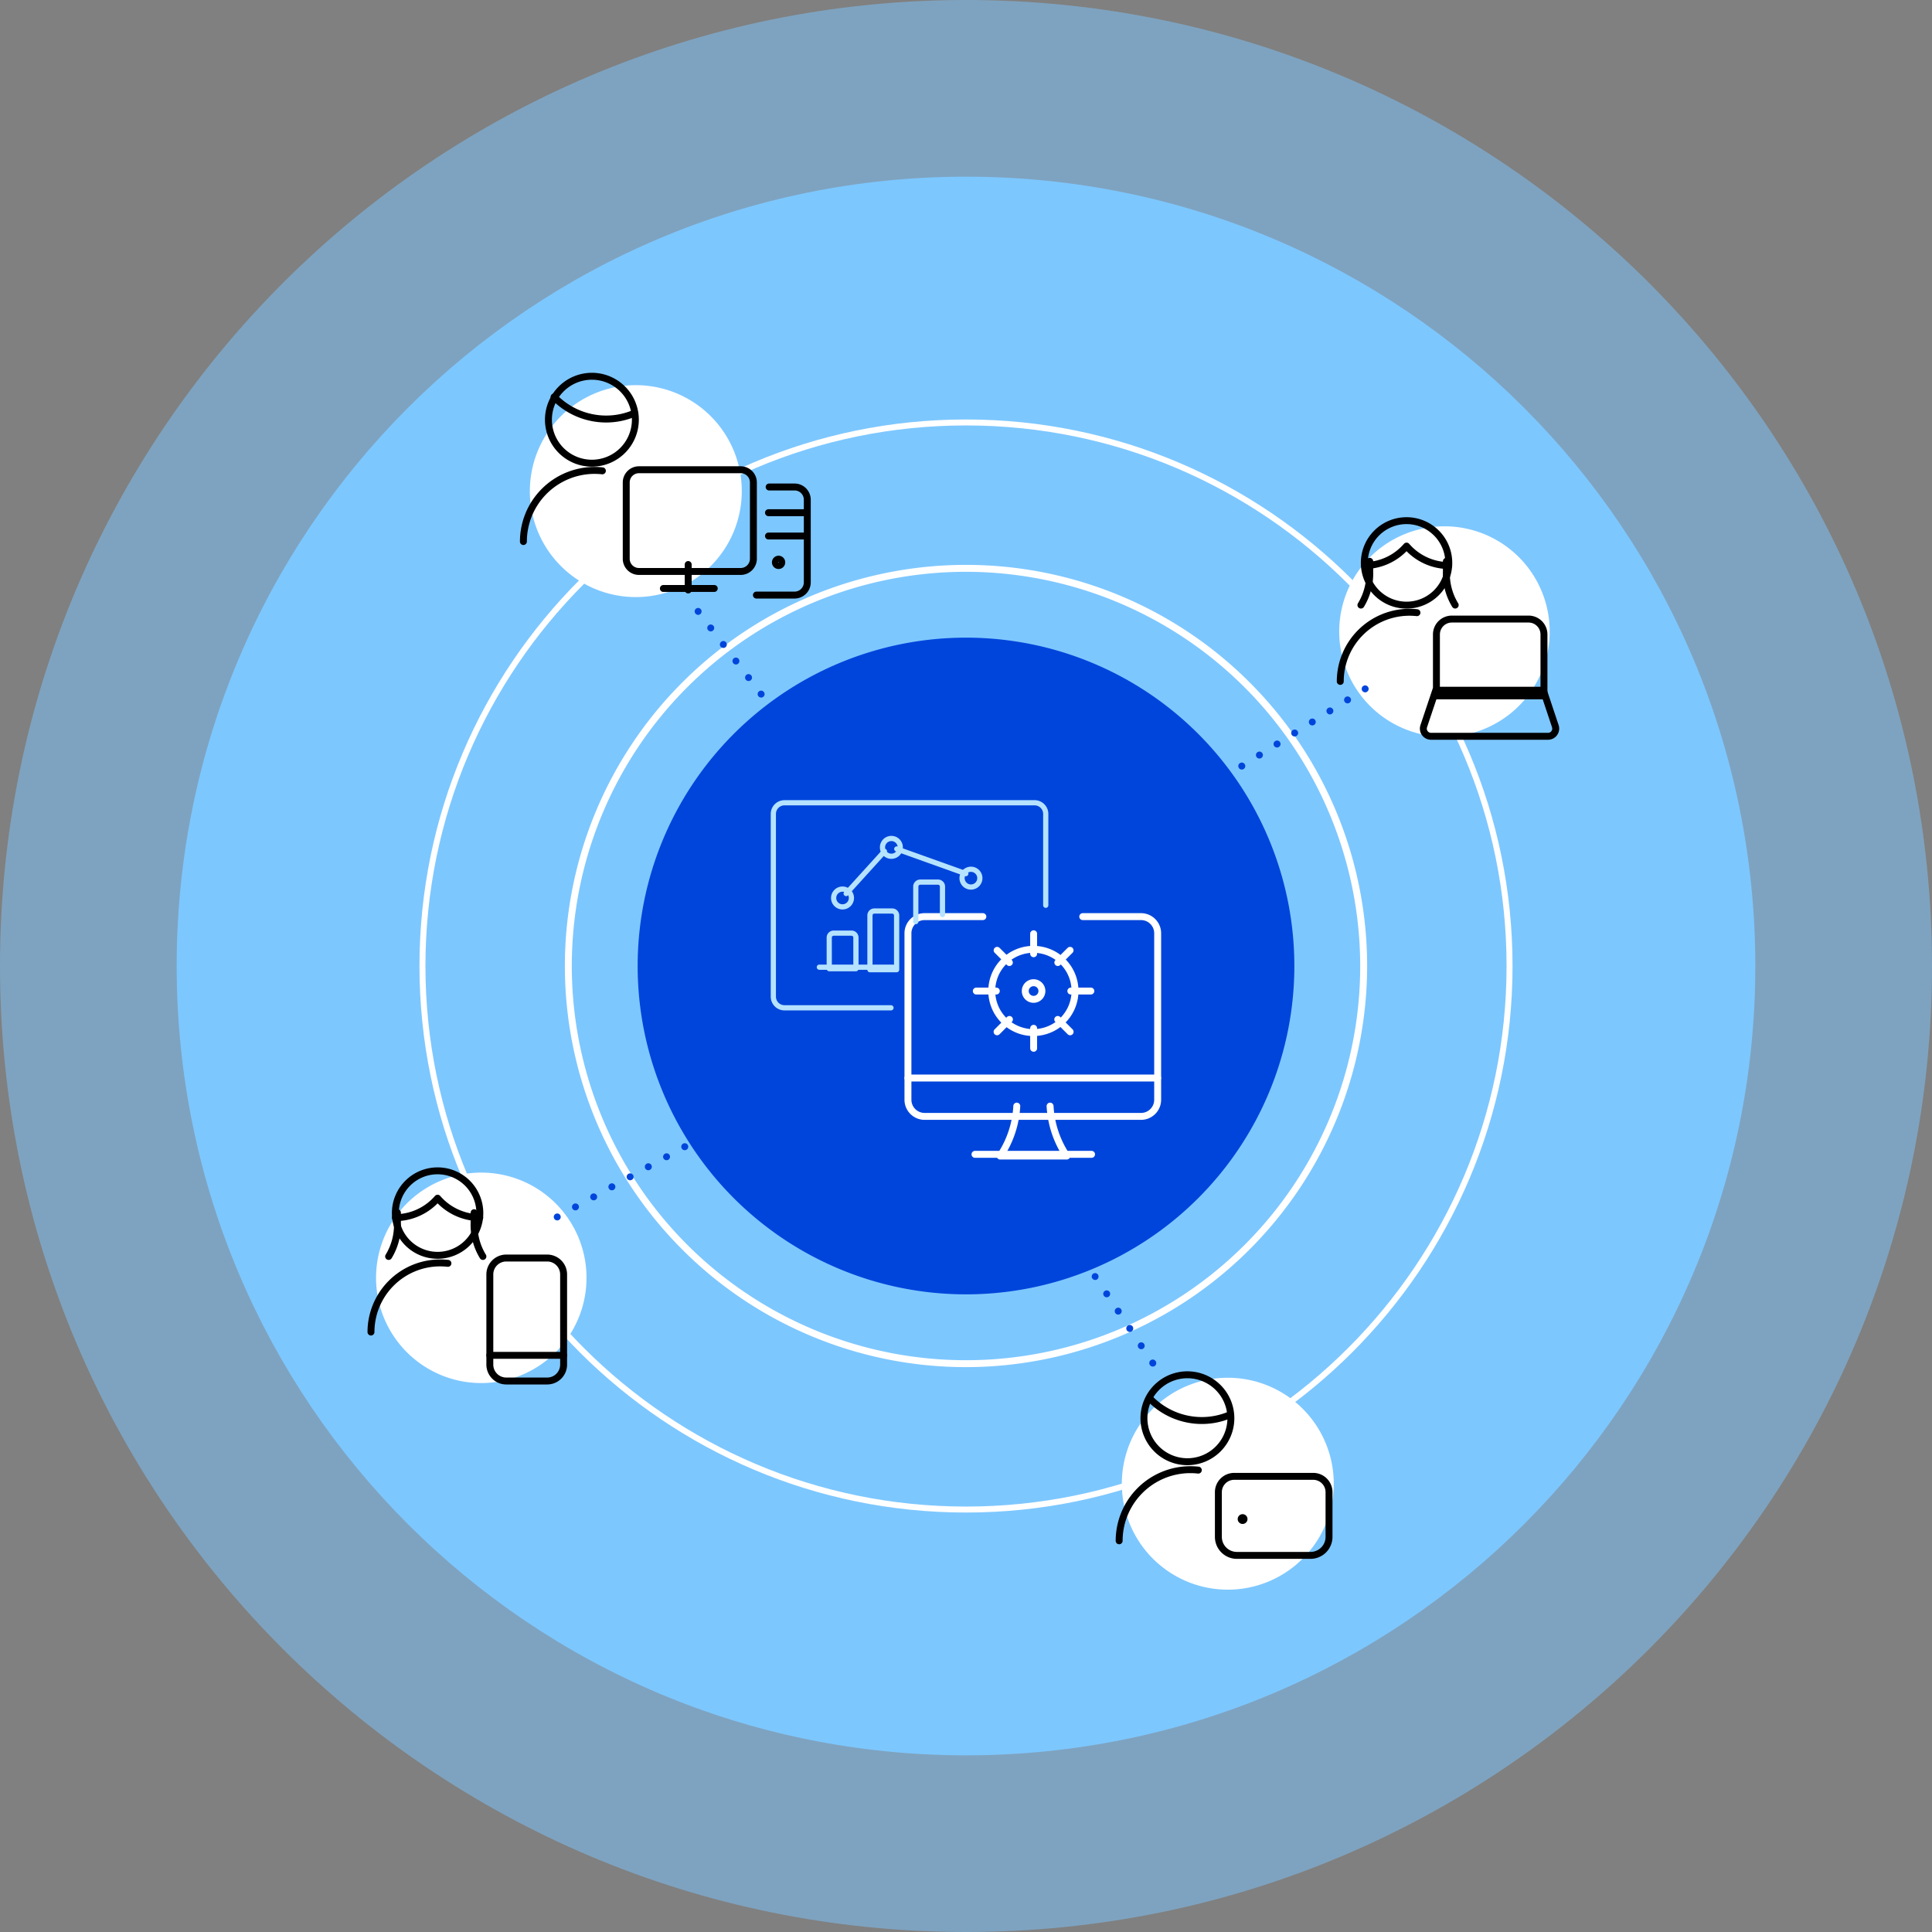 <svg xmlns="http://www.w3.org/2000/svg" width="520" height="520" viewBox="0 0 520 520">
  <rect x="0" y="0" width="520" height="520" fill="#808080" stroke="none"/>
  <g id="그룹_18" data-name="그룹 18" transform="translate(-976.445 -1463.445)">
    <path id="패스_221" data-name="패스 221" d="M260,520c143.594,0,260-116.406,260-260S403.594,0,260,0,0,116.406,0,260,116.406,520,260,520Z" transform="translate(976.445 1463.445)" fill="#7dc7ff" opacity="0.5" style="mix-blend-mode: multiply;isolation: isolate"/>
    <path id="패스_17" data-name="패스 17" d="M212.445,424.891c117.33,0,212.445-95.115,212.445-212.445S329.776,0,212.445,0,0,95.115,0,212.445,95.115,424.891,212.445,424.891Z" transform="translate(1024 1511)" fill="#7dc7ff"/>
    <path id="패스_18" data-name="패스 18" d="M245.223,353.188A107.965,107.965,0,1,1,353.188,245.223,108.086,108.086,0,0,1,245.223,353.188Zm0-214.065a106.1,106.1,0,1,0,106.1,106.1A106.22,106.22,0,0,0,245.223,139.123Z" transform="translate(991.223 1478.223)" fill="#fff"/>
    <path id="패스_19" data-name="패스 19" d="M217.153,364.253c-81.112,0-147.1-65.989-147.1-147.1s65.988-147.1,147.1-147.1,147.1,65.989,147.1,147.1S298.264,364.253,217.153,364.253Zm0-292.593c-80.225,0-145.492,65.268-145.492,145.492s65.267,145.492,145.492,145.492,145.492-65.267,145.492-145.492S297.377,71.66,217.153,71.66Z" transform="translate(1019.293 1506.293)" fill="#fff"/>
    <path id="패스_20" data-name="패스 20" d="M246.634,335.01a88.376,88.376,0,1,0-88.376-88.376A88.375,88.375,0,0,0,246.634,335.01Z" transform="translate(989.812 1476.811)" fill="#0045db"/>
    <path id="패스_21" data-name="패스 21" d="M282.539,312.18H264.615a.933.933,0,0,1-.775-1.451,25.759,25.759,0,0,0,4.324-12.973.933.933,0,1,1,1.864.1,27.646,27.646,0,0,1-3.728,12.461h14.556a27.643,27.643,0,0,1-3.729-12.461.935.935,0,0,1,.883-.981.946.946,0,0,1,.981.883,25.766,25.766,0,0,0,4.324,12.973.933.933,0,0,1-.775,1.451Z" transform="translate(981.018 1463.35)" fill="#fff"/>
    <path id="패스_22" data-name="패스 22" d="M288.776,313.149H257.41a.933.933,0,0,1,0-1.866h31.367a.933.933,0,0,1,0,1.866Z" transform="translate(981.459 1461.92)" fill="#fff"/>
    <path id="패스_23" data-name="패스 23" d="M305.409,289.131H238.195a.933.933,0,0,1,0-1.866h67.214a.933.933,0,0,1,0,1.866Z" transform="translate(982.624 1465.401)" fill="#fff"/>
    <path id="패스_24" data-name="패스 24" d="M300.928,294.864H242.676a5.42,5.42,0,0,1-5.414-5.413v-44.81a5.42,5.42,0,0,1,5.414-5.413h15.683a.933.933,0,1,1,0,1.866H242.676a3.552,3.552,0,0,0-3.548,3.547v44.81A3.552,3.552,0,0,0,242.676,293h58.252a3.552,3.552,0,0,0,3.548-3.547v-44.81a3.552,3.552,0,0,0-3.548-3.547H285.245a.933.933,0,0,1,0-1.866h15.683a5.419,5.419,0,0,1,5.414,5.413v44.81A5.419,5.419,0,0,1,300.928,294.864Z" transform="translate(982.624 1469.992)" fill="#fff"/>
    <path id="패스_25" data-name="패스 25" d="M273.416,272.145a12.135,12.135,0,1,1,12.136-12.135A12.149,12.149,0,0,1,273.416,272.145Zm0-22.405a10.27,10.27,0,1,0,10.27,10.27A10.281,10.281,0,0,0,273.416,249.74Z" transform="translate(981.166 1470.152)" fill="#fff"/>
    <path id="패스_26" data-name="패스 26" d="M274.223,249.352a.932.932,0,0,1-.933-.933v-5.376a.933.933,0,0,1,1.866,0v5.376A.933.933,0,0,1,274.223,249.352Z" transform="translate(980.427 1471.727)" fill="#fff"/>
    <path id="패스_27" data-name="패스 27" d="M274.223,279.135a.932.932,0,0,1-.933-.933v-5.377a.933.933,0,0,1,1.866,0V278.2A.933.933,0,0,1,274.223,279.135Z" transform="translate(980.427 1467.388)" fill="#fff"/>
    <path id="패스_28" data-name="패스 28" d="M291.609,261.75h-5.376a.933.933,0,0,1,0-1.866h5.376a.933.933,0,0,1,0,1.866Z" transform="translate(978.435 1469.37)" fill="#fff"/>
    <path id="패스_29" data-name="패스 29" d="M261.826,261.75h-5.378a.933.933,0,0,1,0-1.866h5.378a.933.933,0,0,1,0,1.866Z" transform="translate(982.774 1469.37)" fill="#fff"/>
    <path id="패스_30" data-name="패스 30" d="M266.19,252.375a.926.926,0,0,1-.659-.273l-3.307-3.3a.933.933,0,0,1,1.319-1.319l3.307,3.3a.933.933,0,0,1-.659,1.592Z" transform="translate(981.927 1471.071)" fill="#fff"/>
    <path id="패스_31" data-name="패스 31" d="M282.018,252.375a.933.933,0,0,1-.659-1.592l3.307-3.3a.933.933,0,0,1,1.319,1.319l-3.307,3.3A.93.93,0,0,1,282.018,252.375Z" transform="translate(979.145 1471.071)" fill="#fff"/>
    <path id="패스_32" data-name="패스 32" d="M262.883,274.19a.933.933,0,0,1-.66-1.592l3.307-3.307a.933.933,0,1,1,1.319,1.319l-3.307,3.307A.93.93,0,0,1,262.883,274.19Z" transform="translate(981.927 1467.9)" fill="#fff"/>
    <path id="패스_33" data-name="패스 33" d="M285.325,274.19a.93.93,0,0,1-.659-.273l-3.307-3.307a.933.933,0,1,1,1.319-1.319l3.307,3.306a.933.933,0,0,1-.659,1.593Z" transform="translate(979.145 1467.9)" fill="#fff"/>
    <path id="패스_34" data-name="패스 34" d="M274.061,263.828a3.173,3.173,0,1,1,3.173-3.172A3.176,3.176,0,0,1,274.061,263.828Zm0-4.48a1.307,1.307,0,1,0,1.308,1.308A1.309,1.309,0,0,0,274.061,259.348Z" transform="translate(980.575 1469.526)" fill="#fff"/>
    <path id="패스_35" data-name="패스 35" d="M227.489,254.024H207.646a.7.7,0,1,1,0-1.4h19.844a.7.7,0,0,1,0,1.4Z" transform="translate(989.331 1470.441)" fill="#b5e3ff"/>
    <path id="패스_36" data-name="패스 36" d="M217.388,253.335H210.21a.7.7,0,0,1-.7-.7v-8.373a1.9,1.9,0,0,1,1.9-1.9h4.785a1.9,1.9,0,0,1,1.9,1.9v8.373A.7.7,0,0,1,217.388,253.335Zm-6.478-1.4h5.779v-7.673a.5.5,0,0,0-.5-.5h-4.785a.5.5,0,0,0-.5.5Z" transform="translate(989.428 1471.536)" fill="#b5e3ff"/>
    <path id="패스_37" data-name="패스 37" d="M230.211,252.887h-7.177a.7.7,0,0,1-.7-.7v-14.6a1.9,1.9,0,0,1,1.9-1.9h4.785a1.9,1.9,0,0,1,1.9,1.9v14.6A.7.7,0,0,1,230.211,252.887Zm-6.477-1.4h5.778v-13.9a.5.5,0,0,0-.5-.5h-4.785a.5.5,0,0,0-.5.5Z" transform="translate(987.557 1472.254)" fill="#b5e3ff"/>
    <path id="패스_38" data-name="패스 38" d="M237.48,238.351a.7.7,0,0,1-.7-.7v-9.42a1.9,1.9,0,0,1,1.9-1.9h4.785a1.9,1.9,0,0,1,1.9,1.9v7.534a.7.7,0,0,1-1.4,0v-7.534a.5.5,0,0,0-.5-.5h-4.785a.5.5,0,0,0-.5.5v9.42A.7.7,0,0,1,237.48,238.351Z" transform="translate(985.45 1473.838)" fill="#b5e3ff"/>
    <path id="패스_39" data-name="패스 39" d="M213.884,234.445a3.092,3.092,0,1,1,3.093-3.092A3.1,3.1,0,0,1,213.884,234.445Zm0-4.785a1.693,1.693,0,1,0,1.694,1.693A1.694,1.694,0,0,0,213.884,229.659Z" transform="translate(989.328 1473.786)" fill="#b5e3ff"/>
    <path id="패스_40" data-name="패스 40" d="M229.273,218.5a3.092,3.092,0,1,1,3.091-3.091A3.1,3.1,0,0,1,229.273,218.5Zm0-4.783a1.693,1.693,0,1,0,1.692,1.692A1.694,1.694,0,0,0,229.273,213.712Z" transform="translate(987.089 1476.107)" fill="#b5e3ff"/>
    <path id="패스_41" data-name="패스 41" d="M254.337,228.2a3.092,3.092,0,1,1,3.093-3.092A3.1,3.1,0,0,1,254.337,228.2Zm0-4.785a1.693,1.693,0,1,0,1.694,1.693A1.694,1.694,0,0,0,254.337,223.415Z" transform="translate(983.441 1474.695)" fill="#b5e3ff"/>
    <path id="패스_42" data-name="패스 42" d="M215.682,229.423a.7.7,0,0,1-.518-1.17l10.28-11.324a.7.7,0,1,1,1.036.939L216.2,229.194A.7.7,0,0,1,215.682,229.423Z" transform="translate(988.513 1475.221)" fill="#b5e3ff"/>
    <path id="패스_43" data-name="패스 43" d="M250.606,223.745a.677.677,0,0,1-.236-.041l-18.6-6.657a.7.7,0,0,1,.472-1.317l18.6,6.657a.7.7,0,0,1-.236,1.358Z" transform="translate(985.784 1475.546)" fill="#b5e3ff"/>
    <path id="패스_44" data-name="패스 44" d="M227.3,259.958H198.636a3.708,3.708,0,0,1-3.7-3.7v-49.19a3.708,3.708,0,0,1,3.7-3.7h67.317a3.708,3.708,0,0,1,3.7,3.7V231.66a.7.7,0,1,1-1.4,0V207.065a2.307,2.307,0,0,0-2.3-2.3H198.636a2.307,2.307,0,0,0-2.3,2.3v49.19a2.307,2.307,0,0,0,2.3,2.3H227.3a.7.7,0,1,1,0,1.4Z" transform="translate(988.955 1475.442)" fill="#b5e3ff"/>
    <path id="패스_45" data-name="패스 45" d="M96.88,378.407a28.323,28.323,0,1,0-28.323-28.324A28.324,28.324,0,0,0,96.88,378.407Z" transform="translate(1009.103 1457.292)" fill="#fff"/>
    <path id="패스_46" data-name="패스 46" d="M66.037,367.163a.932.932,0,0,1-.933-.933,19.561,19.561,0,0,1,19.54-19.539,19.988,19.988,0,0,1,2.17.118.933.933,0,1,1-.2,1.854,18.112,18.112,0,0,0-1.966-.107A17.694,17.694,0,0,0,66.97,366.23.932.932,0,0,1,66.037,367.163Z" transform="translate(1010.258 1455.736)"/>
    <path id="패스_47" data-name="패스 47" d="M71.243,344.037a.933.933,0,0,1-.8-1.419,15.317,15.317,0,0,0,2.233-8.5v-2.787a.933.933,0,0,1,1.866,0v2.756a17.159,17.159,0,0,1-2.5,9.5A.933.933,0,0,1,71.243,344.037Z" transform="translate(1009.806 1458.519)"/>
    <path id="패스_48" data-name="패스 48" d="M100.524,344.037a.93.93,0,0,1-.8-.448,17.137,17.137,0,0,1-2.506-9.536v-2.725a.933.933,0,0,1,1.866,0v2.756a15.321,15.321,0,0,0,2.234,8.533.932.932,0,0,1-.311,1.282A.92.92,0,0,1,100.524,344.037Z" transform="translate(1005.898 1458.519)"/>
    <path id="패스_49" data-name="패스 49" d="M73.815,332.516a.933.933,0,0,1-.006-1.866,14.19,14.19,0,0,0,10.638-4.914.932.932,0,0,1,1.412,0A14.178,14.178,0,0,0,96.5,330.651a.933.933,0,0,1-.006,1.866h-.006a16.038,16.038,0,0,1-11.329-4.795,16.053,16.053,0,0,1-11.331,4.795Z" transform="translate(1009.071 1459.599)"/>
    <path id="패스_50" data-name="패스 50" d="M85.15,342.485a12.3,12.3,0,1,1,12.3-12.3A12.318,12.318,0,0,1,85.15,342.485Zm0-22.743a10.439,10.439,0,1,0,10.438,10.439A10.45,10.45,0,0,0,85.15,319.743Z" transform="translate(1009.075 1459.762)"/>
    <path id="패스_51" data-name="패스 51" d="M119,381.134H107.971a5.353,5.353,0,0,1-5.346-5.347V351.514a5.352,5.352,0,0,1,5.346-5.347H119a5.354,5.354,0,0,1,5.347,5.347v24.273A5.354,5.354,0,0,1,119,381.134Zm-11.033-33.1a3.485,3.485,0,0,0-3.48,3.481v24.273a3.484,3.484,0,0,0,3.48,3.48H119a3.484,3.484,0,0,0,3.481-3.48V351.514A3.485,3.485,0,0,0,119,348.033Z" transform="translate(1004.728 1454.944)"/>
    <path id="패스_52" data-name="패스 52" d="M123.418,376.421h-19.86a.933.933,0,1,1,0-1.866h19.86a.933.933,0,1,1,0,1.866Z" transform="translate(1004.728 1452.75)"/>
    <path id="패스_53" data-name="패스 53" d="M403.048,172.965a28.323,28.323,0,1,0-28.323-28.324A28.324,28.324,0,0,0,403.048,172.965Z" transform="translate(962.174 1488.782)" fill="#fff"/>
    <path id="패스_54" data-name="패스 54" d="M372.2,161.721a.933.933,0,0,1-.933-.933,19.563,19.563,0,0,1,19.54-19.54,20.207,20.207,0,0,1,2.169.118.933.933,0,0,1-.2,1.854,18.368,18.368,0,0,0-1.966-.107,17.7,17.7,0,0,0-17.675,17.675A.932.932,0,0,1,372.2,161.721Z" transform="translate(964.979 1486.056)"/>
    <path id="패스_55" data-name="패스 55" d="M377.411,138.6a.932.932,0,0,1-.8-1.417,15.322,15.322,0,0,0,2.232-8.5v-2.788a.933.933,0,0,1,1.866,0v2.756a17.162,17.162,0,0,1-2.5,9.505A.932.932,0,0,1,377.411,138.6Z" transform="translate(965.331 1488.635)"/>
    <path id="패스_56" data-name="패스 56" d="M406.693,138.6a.933.933,0,0,1-.8-.447,17.143,17.143,0,0,1-2.506-9.538v-2.725a.933.933,0,0,1,1.866,0v2.756a15.321,15.321,0,0,0,2.233,8.535.932.932,0,0,1-.795,1.418Z" transform="translate(961.423 1488.635)"/>
    <path id="패스_57" data-name="패스 57" d="M379.983,127.074a.933.933,0,0,1-.007-1.866,14.187,14.187,0,0,0,10.639-4.914.932.932,0,0,1,1.412,0,14.175,14.175,0,0,0,10.635,4.914.933.933,0,0,1-.007,1.866h-.007a16.035,16.035,0,0,1-11.328-4.795,16.052,16.052,0,0,1-11.332,4.795Z" transform="translate(963.701 1489.524)"/>
    <path id="패스_58" data-name="패스 58" d="M391.319,137.043a12.3,12.3,0,1,1,12.3-12.3A12.318,12.318,0,0,1,391.319,137.043Zm0-22.743a10.439,10.439,0,1,0,10.438,10.438A10.45,10.45,0,0,0,391.319,114.3Z" transform="translate(963.702 1490.208)"/>
    <path id="패스_59" data-name="패스 59" d="M432.179,166.005H403.235a.932.932,0,0,1-.933-.933v-16.54a5.074,5.074,0,0,1,5.067-5.068h20.675a5.075,5.075,0,0,1,5.068,5.068v16.54A.932.932,0,0,1,432.179,166.005Zm-28.011-1.866h27.078V148.533a3.206,3.206,0,0,0-3.2-3.2H407.369a3.206,3.206,0,0,0-3.2,3.2Z" transform="translate(959.826 1485.67)"/>
    <path id="패스_60" data-name="패스 60" d="M433.2,179.9H401.711a3,3,0,0,1-2.844-3.949l3.242-9.684a.934.934,0,0,1,.884-.637h28.945a.933.933,0,0,1,.884.638l3.228,9.683A3,3,0,0,1,433.2,179.9Zm-29.538-12.4-3.029,9.046a1.136,1.136,0,0,0,1.076,1.492H433.2a1.137,1.137,0,0,0,1.077-1.5l-3.015-9.043Z" transform="translate(959.897 1482.653)"/>
    <path id="패스_61" data-name="패스 61" d="M145.981,128.5a28.519,28.519,0,1,0-28.519-28.519A28.519,28.519,0,0,0,145.981,128.5Z" transform="translate(1001.596 1495.65)" fill="#fff"/>
    <path id="패스_62" data-name="패스 62" d="M114.2,117.482a.933.933,0,0,1-.933-.933,20.1,20.1,0,0,1,20.077-20.076,20.8,20.8,0,0,1,2.228.121.933.933,0,0,1-.2,1.855,19.019,19.019,0,0,0-2.028-.11,18.232,18.232,0,0,0-18.211,18.21A.932.932,0,0,1,114.2,117.482Z" transform="translate(1003.12 1492.652)"/>
    <path id="패스_63" data-name="패스 63" d="M137.9,80.808h-.018a20.454,20.454,0,0,1-14.649-6.225.933.933,0,1,1,1.342-1.3,18.581,18.581,0,0,0,13.307,5.654h.016a18.362,18.362,0,0,0,7.309-1.507.933.933,0,1,1,.738,1.714A20.241,20.241,0,0,1,137.9,80.808Z" transform="translate(1001.674 1496.354)"/>
    <path id="패스_64" data-name="패스 64" d="M133.87,92.093A12.632,12.632,0,1,1,146.5,79.46,12.647,12.647,0,0,1,133.87,92.093Zm0-23.4A10.766,10.766,0,1,0,144.637,79.46,10.779,10.779,0,0,0,133.87,68.694Z" transform="translate(1001.887 1496.955)"/>
    <path id="패스_65" data-name="패스 65" d="M193.859,127.567a1.788,1.788,0,1,1,1.788-1.788A1.79,1.79,0,0,1,193.859,127.567Zm0-1.866a.078.078,0,0,0-.077.077c0,.085.154.087.154,0A.078.078,0,0,0,193.859,125.7Z" transform="translate(992.141 1489.025)"/>
    <path id="패스_66" data-name="패스 66" d="M177.942,125.718h-27.38a4.36,4.36,0,0,1-4.356-4.355V100.828a4.361,4.361,0,0,1,4.356-4.355h27.38a4.361,4.361,0,0,1,4.355,4.355v20.535A4.36,4.36,0,0,1,177.942,125.718Zm-27.38-27.38a2.493,2.493,0,0,0-2.491,2.49v20.535a2.492,2.492,0,0,0,2.491,2.49h27.38a2.492,2.492,0,0,0,2.49-2.49V100.828a2.492,2.492,0,0,0-2.49-2.49Z" transform="translate(997.858 1492.471)"/>
    <path id="패스_67" data-name="패스 67" d="M197.767,132.934H187.5a.933.933,0,0,1,0-1.866h10.267a2.492,2.492,0,0,0,2.49-2.49V106.332a2.492,2.492,0,0,0-2.49-2.49h-6.845a.933.933,0,0,1,0-1.866h6.845a4.361,4.361,0,0,1,4.355,4.355v22.246A4.36,4.36,0,0,1,197.767,132.934Z" transform="translate(992.538 1491.611)"/>
    <path id="패스_68" data-name="패스 68" d="M165.485,134.536a.932.932,0,0,1-.933-.933v-6.846a.933.933,0,0,1,1.866,0V133.6A.933.933,0,0,1,165.485,134.536Z" transform="translate(996.187 1488.632)"/>
    <path id="패스_69" data-name="패스 69" d="M171.837,135.03h-13.69a.933.933,0,0,1,0-1.866h13.69a.933.933,0,0,1,0,1.866Z" transform="translate(996.849 1487.736)"/>
    <path id="패스_70" data-name="패스 70" d="M201.436,111.181H191.169a.933.933,0,0,1,0-1.866h10.267a.933.933,0,0,1,0,1.866Z" transform="translate(992.118 1491.193)"/>
    <path id="패스_71" data-name="패스 71" d="M201.436,118.519H191.169a.933.933,0,0,1,0-1.866h10.267a.933.933,0,0,1,0,1.866Z" transform="translate(992.118 1490.129)"/>
    <path id="패스_72" data-name="패스 72" d="M334.17,444.044a28.519,28.519,0,1,0-28.519-28.519A28.519,28.519,0,0,0,334.17,444.044Z" transform="translate(972.738 1447.262)" fill="#fff"/>
    <path id="패스_73" data-name="패스 73" d="M302.394,433.029a.932.932,0,0,1-.933-.933,20.1,20.1,0,0,1,20.077-20.077,20.524,20.524,0,0,1,2.229.122.933.933,0,1,1-.2,1.854,18.634,18.634,0,0,0-2.025-.111A18.232,18.232,0,0,0,303.327,432.1.933.933,0,0,1,302.394,433.029Z" transform="translate(975.272 1446.058)"/>
    <path id="패스_74" data-name="패스 74" d="M326.089,396.354h-.019a20.454,20.454,0,0,1-14.649-6.224.933.933,0,1,1,1.343-1.295,18.583,18.583,0,0,0,13.306,5.653h.017a18.377,18.377,0,0,0,7.31-1.506.933.933,0,0,1,.738,1.715A20.267,20.267,0,0,1,326.089,396.354Z" transform="translate(973.816 1450.359)"/>
    <path id="패스_75" data-name="패스 75" d="M322.059,407.638a12.632,12.632,0,1,1,12.631-12.632A12.646,12.646,0,0,1,322.059,407.638Zm0-23.4a10.766,10.766,0,1,0,10.766,10.766A10.779,10.779,0,0,0,322.059,384.24Z" transform="translate(973.979 1450.162)"/>
    <path id="패스_76" data-name="패스 76" d="M359.123,437.436h-19.83a5.914,5.914,0,0,1-5.908-5.907V419.486a5.193,5.193,0,0,1,5.187-5.187h21.272a5.192,5.192,0,0,1,5.186,5.187v12.043A5.914,5.914,0,0,1,359.123,437.436Zm-20.551-21.272a3.326,3.326,0,0,0-3.322,3.321v12.043a4.047,4.047,0,0,0,4.043,4.042h19.83a4.046,4.046,0,0,0,4.042-4.042V419.485a3.325,3.325,0,0,0-3.321-3.321Z" transform="translate(970.055 1445.575)"/>
    <path id="패스_77" data-name="패스 77" d="M339.981,428.334a1.317,1.317,0,1,0-1.316-1.317A1.317,1.317,0,0,0,339.981,428.334Z" transform="translate(970.911 1445.286)"/>
    <path id="패스_78" data-name="패스 78" d="M124.639,330.006a.933.933,0,1,1,1.268.365,1,1,0,0,1-.447.111A.938.938,0,0,1,124.639,330.006Zm4.9-2.7a.939.939,0,0,1,.372-1.27.931.931,0,0,1,.9,1.632.869.869,0,0,1-.447.121A.95.95,0,0,1,129.536,327.3Zm4.907-2.706a.921.921,0,0,1,.363-1.258.933.933,0,1,1,.906,1.632.992.992,0,0,1-.448.111A.911.911,0,0,1,134.442,324.6Zm4.9-2.695a.938.938,0,1,1,1.269.363.874.874,0,0,1-.448.121A.951.951,0,0,1,139.34,321.9Zm4.907-2.706a.931.931,0,1,1,1.269.374.994.994,0,0,1-.449.112A.929.929,0,0,1,144.246,319.194Zm4.9-2.695a.937.937,0,1,1,1.269.363.854.854,0,0,1-.449.121A.951.951,0,0,1,149.143,316.5Zm4.906-2.706a.931.931,0,1,1,1.27.374,1,1,0,0,1-.448.112A.945.945,0,0,1,154.049,313.793Zm4.9-2.695a.938.938,0,1,1,1.279.363.91.91,0,0,1-.457.121A.954.954,0,0,1,158.946,311.1Zm4.907-2.706a.931.931,0,1,1,1.269.374.965.965,0,0,1-.448.112A.941.941,0,0,1,163.854,308.392Z" transform="translate(1000.972 1461.433)" fill="#0045db"/>
    <path id="패스_79" data-name="패스 79" d="M308.856,375.575a.929.929,0,1,1,1.548-1.026.941.941,0,0,1-.252,1.3.99.99,0,0,1-.522.149A.91.91,0,0,1,308.856,375.575Zm-3.106-4.656a.944.944,0,0,1,.271-1.3.933.933,0,0,1,1.026,1.558.948.948,0,0,1-.514.159A.959.959,0,0,1,305.75,370.919Zm-3.1-4.664a.928.928,0,0,1,.261-1.286.94.94,0,0,1,1.3.252.931.931,0,0,1-.261,1.3.877.877,0,0,1-.513.159A.946.946,0,0,1,302.653,366.255Zm-3.1-4.655a.935.935,0,1,1,1.3.261.952.952,0,0,1-1.3-.261Zm-3.1-4.664a.931.931,0,1,1,1.3.261.994.994,0,0,1-.522.159A.929.929,0,0,1,296.459,356.936Zm-3.106-4.664a.936.936,0,0,1,.271-1.287.929.929,0,0,1,1.026,1.548.87.87,0,0,1-.514.159A.945.945,0,0,1,293.353,352.272Zm-3.1-4.654a.935.935,0,1,1,1.558-1.035.938.938,0,0,1-.774,1.454A.944.944,0,0,1,290.256,347.619Z" transform="translate(977.088 1455.257)" fill="#0045db"/>
    <path id="패스_80" data-name="패스 80" d="M335.937,190.818a.936.936,0,0,1,.3-1.287.926.926,0,0,1,1.277.3.916.916,0,0,1-.288,1.279.9.9,0,0,1-.494.149A.931.931,0,0,1,335.937,190.818Zm4.739-2.975a.941.941,0,1,1,.793.437A.924.924,0,0,1,340.676,187.843Zm4.748-2.966a.937.937,0,1,1,.792.438A.936.936,0,0,1,345.424,184.877Zm4.748-2.967a.925.925,0,0,1,.289-1.287.931.931,0,1,1,.989,1.577.863.863,0,0,1-.494.149A.93.93,0,0,1,350.171,181.909Zm4.739-2.975a.935.935,0,1,1,1.287.3.938.938,0,0,1-.494.141A.926.926,0,0,1,354.91,178.935Zm4.748-2.967a.93.93,0,1,1,1.576-.988.925.925,0,0,1-.289,1.278.907.907,0,0,1-.494.149A.931.931,0,0,1,359.658,175.967Zm4.748-2.975a.916.916,0,0,1,.289-1.278.93.93,0,1,1,.989,1.576.878.878,0,0,1-.494.148A.908.908,0,0,1,364.406,172.993Zm4.739-2.966a.935.935,0,1,1,1.287.3.962.962,0,0,1-.494.141A.934.934,0,0,1,369.145,170.026Zm4.748-2.967a.925.925,0,0,1,.289-1.287.935.935,0,0,1,1.287.3.925.925,0,0,1-.3,1.278.862.862,0,0,1-.494.148A.93.93,0,0,1,373.893,167.059Z" transform="translate(969.203 1482.292)" fill="#0045db"/>
    <path id="패스_81" data-name="패스 81" d="M188.978,169.46a.932.932,0,1,1,1.306.178.917.917,0,0,1-.56.2A.933.933,0,0,1,188.978,169.46Zm-3.4-4.449a.932.932,0,1,1,1.483-1.129.926.926,0,0,1-.177,1.3.893.893,0,0,1-.56.187A.935.935,0,0,1,185.582,165.011Zm-3.386-4.45a.939.939,0,0,1,.177-1.315.927.927,0,0,1,1.306.187.937.937,0,0,1-.177,1.307.941.941,0,0,1-1.306-.178Zm-3.4-4.459a.932.932,0,1,1,1.306.178.915.915,0,0,1-.56.2A.943.943,0,0,1,178.8,156.1Zm-3.386-4.449a.932.932,0,1,1,1.306.177.9.9,0,0,1-.561.186A.937.937,0,0,1,175.415,151.654Zm-3.4-4.46a.934.934,0,0,1,.177-1.3.956.956,0,0,1,1.315.176.94.94,0,0,1-.187,1.316.966.966,0,0,1-.56.187A.946.946,0,0,1,172.019,147.194Zm-3.386-4.449a.932.932,0,1,1,1.306.176.9.9,0,0,1-.56.2A.918.918,0,0,1,168.633,142.745Z" transform="translate(994.987 1485.823)" fill="#0045db"/>
  </g>
</svg>
